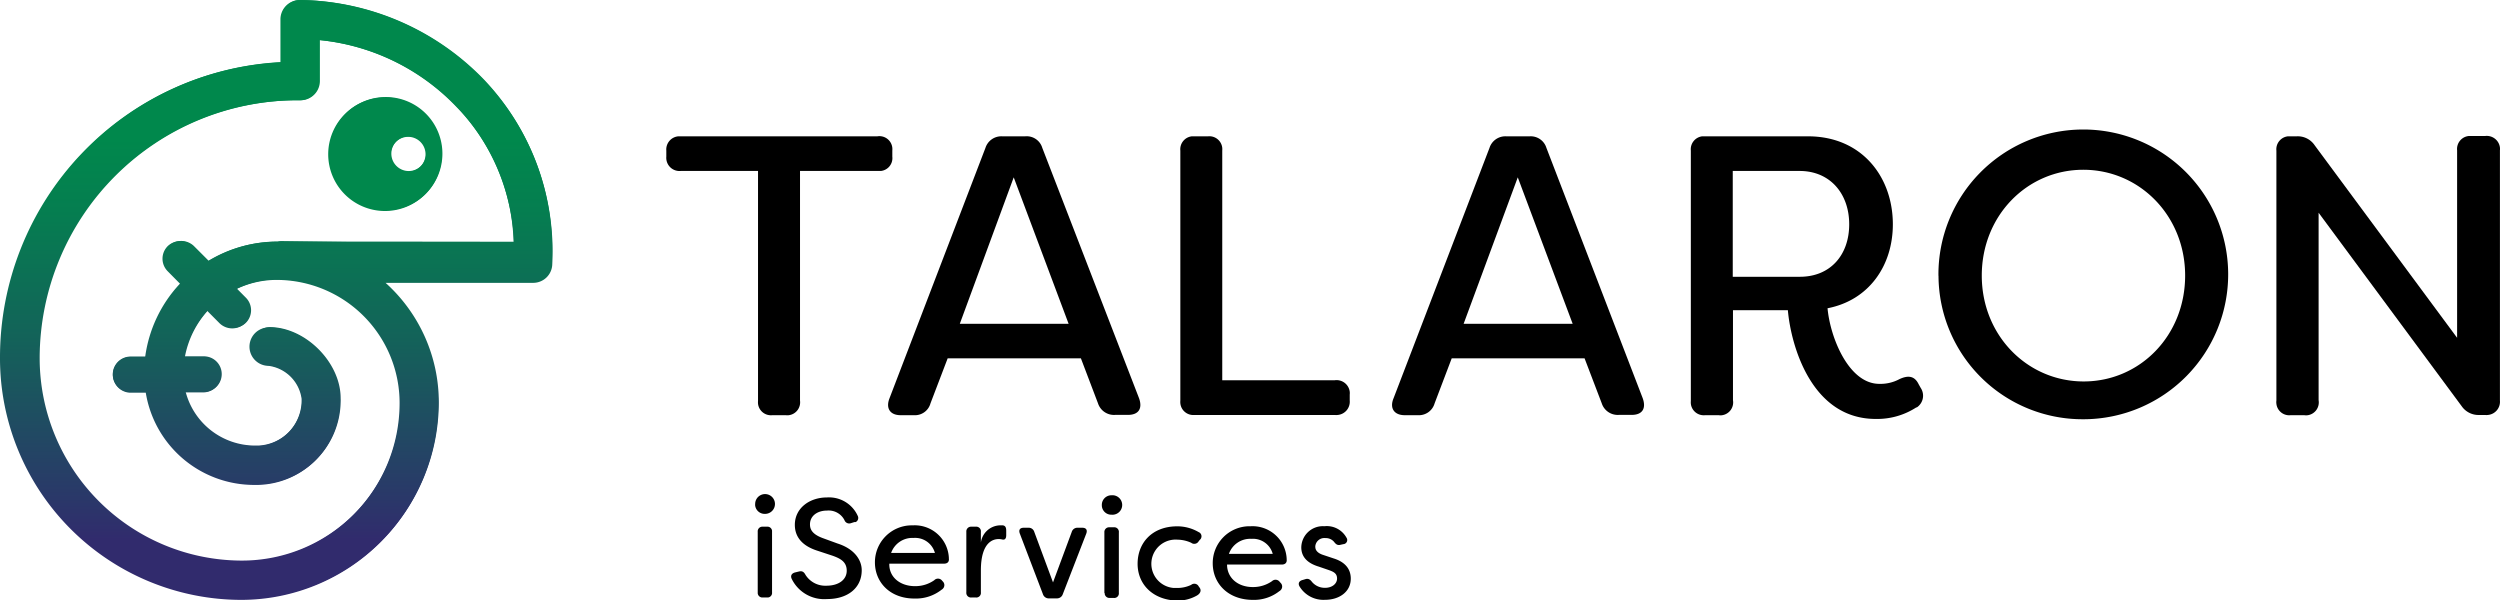 <svg xmlns="http://www.w3.org/2000/svg" xmlns:xlink="http://www.w3.org/1999/xlink" viewBox="0 0 333.4 80.06"><defs><style>.cls-1{fill:url(#linear-gradient);}.cls-2{fill:#00884c;}.cls-3{fill:url(#linear-gradient-2);}</style><linearGradient id="linear-gradient" x1="36.93" y1="2.87" x2="36.93" y2="82.74" gradientTransform="matrix(1, 0, 0, -1, 0, 82.74)" gradientUnits="userSpaceOnUse"><stop offset="0.1" stop-color="#312b6d"></stop><stop offset="0.17" stop-color="#2a3869"></stop><stop offset="0.44" stop-color="#136359"></stop><stop offset="0.65" stop-color="#057e50"></stop><stop offset="0.77" stop-color="#00884c"></stop></linearGradient><linearGradient id="linear-gradient-2" x1="36.82" y1="2.72" x2="36.82" y2="82.72" xlink:href="#linear-gradient"></linearGradient></defs><g id="Layer_2" data-name="Layer 2"><g id="Calque_1" data-name="Calque 1"><path d="M119,20.09v.8a1.72,1.72,0,0,1-1.53,1.91H106.69V53.42a1.73,1.73,0,0,1-1.48,1.95,1.55,1.55,0,0,1-.43,0H103a1.73,1.73,0,0,1-1.91-1.53,2.41,2.41,0,0,1,0-.38V22.8H90.77a1.76,1.76,0,0,1-1.91-1.6,1.6,1.6,0,0,1,0-.31v-.8a1.76,1.76,0,0,1,1.6-1.91H117A1.73,1.73,0,0,1,119,19.71,2.41,2.41,0,0,1,119,20.09Z"></path><path d="M118.63,53.1l12.79-33.38a2.22,2.22,0,0,1,2.23-1.54h3.07A2.17,2.17,0,0,1,139,19.72l12.9,33.38c.48,1.33,0,2.23-1.49,2.23h-1.69a2.24,2.24,0,0,1-2.29-1.54l-2.28-6H126.38l-2.29,6a2.15,2.15,0,0,1-2.22,1.58h-1.76C118.68,55.37,118.1,54.43,118.63,53.1Zm23.88-9.92-7.32-19.53L128,43.18Z"></path><path d="M157.41,53.42V20.09a1.74,1.74,0,0,1,1.53-1.91h2.16A1.73,1.73,0,0,1,163,19.71a2.41,2.41,0,0,1,0,.38V50.71h15a1.77,1.77,0,0,1,2,1.52,1.7,1.7,0,0,1,0,.39v.8a1.77,1.77,0,0,1-1.61,1.92,1.7,1.7,0,0,1-.39,0H159.29a1.73,1.73,0,0,1-1.88-1.56A2,2,0,0,1,157.41,53.42Z"></path><path d="M185.85,53.1l12.79-33.38a2.22,2.22,0,0,1,2.23-1.54H204a2.19,2.19,0,0,1,2.23,1.54L219.07,53.1c.48,1.33,0,2.23-1.48,2.23h-1.7a2.24,2.24,0,0,1-2.28-1.54l-2.29-6H193.6l-2.28,6a2.18,2.18,0,0,1-2.23,1.58h-1.75C185.91,55.37,185.29,54.43,185.85,53.1Zm23.88-9.92-7.32-19.53-7.22,19.53Z"></path><path d="M238.43,41.37h-7.32v12a1.73,1.73,0,0,1-1.42,2,1.61,1.61,0,0,1-.49,0h-1.8a1.73,1.73,0,0,1-1.91-1.53,2.41,2.41,0,0,1,0-.38V20.09A1.74,1.74,0,0,1,227,18.18h14.12c7.17,0,11.31,5.41,11.31,11.73,0,5.52-3.19,10.13-8.71,11.2.37,4,2.87,10.08,6.9,10.08a5.34,5.34,0,0,0,2.71-.64c1.16-.53,2-.42,2.54.69l.27.48a1.88,1.88,0,0,1-.51,2.61l-.07,0a9.59,9.59,0,0,1-5.36,1.54C241.46,55.91,238.81,45.83,238.43,41.37Zm1.6-4.46c4.08,0,6.58-2.92,6.58-7S244.06,22.8,240,22.8h-8.92V36.91Z"></path><path d="M258.51,36.75A19.32,19.32,0,1,1,278,55.91h-.16a19.21,19.21,0,0,1-19.32-19.1Zm32.9,0c0-8-6.1-14.11-13.58-14.11s-13.54,6.1-13.54,14.11,6.1,14.12,13.59,14.12S291.41,44.77,291.41,36.75Z"></path><path d="M303.58,53.42V20.09a1.74,1.74,0,0,1,1.53-1.91h1.18a2.71,2.71,0,0,1,2.39,1.19l19,25.68v-25a1.74,1.74,0,0,1,1.53-1.91h2.18a1.77,1.77,0,0,1,2,1.52,1.7,1.7,0,0,1,0,.39V53.42a1.77,1.77,0,0,1-1.61,1.92,1.7,1.7,0,0,1-.39,0h-.74a2.72,2.72,0,0,1-2.36-1.17L309.21,28.37v25a1.73,1.73,0,0,1-1.42,2,1.68,1.68,0,0,1-.5,0h-1.8a1.72,1.72,0,0,1-1.91-1.52A1.55,1.55,0,0,1,303.58,53.42Z"></path><path class="cls-1" d="M64.65,10.72A34.69,34.69,0,0,0,40.16,0a2.6,2.6,0,0,0-1.87.72,2.58,2.58,0,0,0-.78,1.85V8.28A39.34,39.34,0,0,0,.17,47.74,32.17,32.17,0,0,0,32.29,79.87,26.25,26.25,0,0,0,58.52,53.65a21.42,21.42,0,0,0-7.1-15.93H71.1a2.54,2.54,0,0,0,2.55-2.47A33.28,33.28,0,0,0,64.65,10.72ZM40.11,13.37a2.57,2.57,0,0,0,2.55-2.57V5.35a29.27,29.27,0,0,1,18.27,8.89,27.85,27.85,0,0,1,7.63,18.34l-30.9-.43a2.25,2.25,0,0,0-.63.06,17.59,17.59,0,0,0-9.18,2.59l-2-2a2.44,2.44,0,0,0-3.35,0,2.38,2.38,0,0,0,0,3.35l1.65,1.65a17.73,17.73,0,0,0-4.64,9.75h-2.1a2.37,2.37,0,0,0,0,4.74h2.13A14.64,14.64,0,0,0,34,64.57,11.16,11.16,0,0,0,45.43,53.65a4.86,4.86,0,0,0,0-.54c0-4.79-4.7-9.49-9.49-9.49a2.56,2.56,0,0,0,0,5.11,5.11,5.11,0,0,1,4.35,4.38,6.1,6.1,0,0,1-5.88,6.31H34a9.58,9.58,0,0,1-9.24-7.16H27.2a2.37,2.37,0,1,0,0-4.74H24.67a12.67,12.67,0,0,1,3.09-6.15l1.68,1.68a2.44,2.44,0,0,0,3.35,0,2.37,2.37,0,0,0,0-3.35h0L31.6,38.5A12.45,12.45,0,0,1,37,37.25,16.38,16.38,0,0,1,53.4,53.65,21.13,21.13,0,0,1,32.29,74.76a27,27,0,0,1-27-27A34.44,34.44,0,0,1,39.7,13.37h.41Z"></path><path class="cls-2" d="M51.43,12.94A7.55,7.55,0,1,0,59,20.49a7.55,7.55,0,0,0-7.56-7.55Zm3.08,9.87a2.32,2.32,0,1,1,2.32-2.32h0A2.32,2.32,0,0,1,54.51,22.81Z"></path><path d="M100.71,67.25a1.32,1.32,0,1,1,1.36,1.28H102a1.27,1.27,0,0,1-1.3-1.24ZM101.05,79V70.91a.62.62,0,0,1,.56-.67h.68a.61.61,0,0,1,.67.54V79a.61.61,0,0,1-.53.68h-.71a.62.62,0,0,1-.67-.56Z"></path><path d="M105.58,77.19c-.19-.42,0-.73.45-.85l.54-.13c.42-.09.64.06.85.45a3.12,3.12,0,0,0,2.78,1.45c1.69,0,2.72-.83,2.72-2s-.82-1.62-1.89-2l-2-.66C106.55,72.67,106,71.19,106,70c0-2.27,2-3.66,4.27-3.66a4.2,4.2,0,0,1,4.13,2.48.61.61,0,0,1-.28.8l-.17,0-.47.15a.67.67,0,0,1-.86-.4v0a2.37,2.37,0,0,0-2.33-1.28c-1.24,0-2.27.67-2.27,1.84,0,.54.17,1.26,1.67,1.82l2,.73c2.21.7,3.23,2.16,3.23,3.57,0,2.37-1.88,3.84-4.62,3.84A4.82,4.82,0,0,1,105.58,77.19Z"></path><path d="M116.68,75a4.92,4.92,0,0,1,4.9-4.94h.17a4.56,4.56,0,0,1,4.79,4.32v.1c.06.45-.2.69-.65.69H118.6c-.06,1.75,1.39,3,3.44,3a4.39,4.39,0,0,0,2.55-.79.69.69,0,0,1,1,0l0,0,.13.15a.68.68,0,0,1,0,1,.61.61,0,0,1-.16.12,5.48,5.48,0,0,1-3.53,1.17C118.71,79.86,116.68,77.66,116.68,75Zm8-1.26a2.73,2.73,0,0,0-2.84-2,3,3,0,0,0-3,2Z"></path><path d="M128.87,79V70.91a.63.63,0,0,1,.58-.67h.68a.62.62,0,0,1,.68.53.66.66,0,0,1,0,.14v1.46a2.65,2.65,0,0,1,2.52-2.31h.41c.39.06.45.37.45.75v.56c0,.47-.19.65-.51.58a2.07,2.07,0,0,0-.5-.06c-.68,0-2.37.34-2.37,4.19V79a.61.61,0,0,1-.53.68.38.38,0,0,1-.15,0h-.56a.62.62,0,0,1-.7-.55A.38.38,0,0,1,128.87,79Z"></path><path d="M139.09,79.25,136,71.15c-.17-.47,0-.77.53-.77h.62a.77.77,0,0,1,.78.55l2.5,6.74,2.5-6.74a.78.78,0,0,1,.79-.55h.62c.51,0,.7.3.53.77l-3.14,8.1a.81.81,0,0,1-.81.55h-1A.81.81,0,0,1,139.09,79.25Z"></path><path d="M146.94,67.37a1.28,1.28,0,0,1,1.24-1.32h.06a1.3,1.3,0,0,1,.23,2.59.89.89,0,0,1-.23,0,1.26,1.26,0,0,1-1.3-1.22Zm.34,11.72V71a.63.63,0,0,1,.58-.68h.68a.61.61,0,0,1,.67.54.33.33,0,0,1,0,.14v8.06a.61.61,0,0,1-.53.68.33.33,0,0,1-.14,0H148a.63.63,0,0,1-.68-.58v-.1Z"></path><path d="M151.71,75.19c0-2.76,1.9-5,5.3-5a5.66,5.66,0,0,1,2.84.77.6.6,0,0,1,.34.78A.54.54,0,0,1,160,72l-.15.19a.67.67,0,0,1-.91.25l-.09-.06a4.56,4.56,0,0,0-1.82-.41,3.23,3.23,0,0,0-.51,6.44h.51a4.25,4.25,0,0,0,1.82-.41.66.66,0,0,1,.92.07.83.83,0,0,1,.08.12l.13.18c.26.36.13.81-.47,1.11a5.22,5.22,0,0,1-2.54.62C153.69,80,151.71,77.88,151.71,75.19Z"></path><path d="M161.73,75.12a4.91,4.91,0,0,1,4.88-4.94h.19a4.56,4.56,0,0,1,4.79,4.32v.09c.06.45-.2.7-.66.7h-7.29c0,1.74,1.4,3,3.44,3a4.4,4.4,0,0,0,2.56-.79.68.68,0,0,1,1,.07l0,0,.13.15a.68.68,0,0,1,0,1,.61.61,0,0,1-.16.12A5.46,5.46,0,0,1,167.1,80C163.76,80,161.73,77.8,161.73,75.12Zm8-1.26a2.73,2.73,0,0,0-2.84-2,3,3,0,0,0-3,2Z"></path><path d="M173.29,78.18c-.22-.43,0-.73.45-.84l.4-.12c.37-.09.6.08.84.4a2.22,2.22,0,0,0,1.75.77c.9,0,1.58-.53,1.58-1.24s-.51-.92-1.17-1.15l-1.25-.43c-1.45-.43-2.35-1.24-2.35-2.58a2.88,2.88,0,0,1,2.94-2.82h.21a3,3,0,0,1,2.88,1.54.55.55,0,0,1-.43.86l-.36.08c-.4.11-.62-.06-.88-.4a1.44,1.44,0,0,0-1.15-.49,1.21,1.21,0,0,0-1.34,1.06.41.41,0,0,0,0,.11c0,.6.54.92,1.09,1.09l1.35.45c1.8.56,2.29,1.67,2.29,2.69,0,1.8-1.58,2.83-3.42,2.83A3.72,3.72,0,0,1,173.29,78.18Z"></path><path class="cls-3" d="M64.59,10.76A34.73,34.73,0,0,0,40.05,0,2.59,2.59,0,0,0,37.4,2.53V8.32A39.4,39.4,0,0,0,0,47.84,32.22,32.22,0,0,0,32.19,80,26.29,26.29,0,0,0,58.45,53.76a22.78,22.78,0,0,0-7.52-16.34H71A2.55,2.55,0,0,0,73.59,35,32.5,32.5,0,0,0,64.59,10.76ZM40,13.37a2.57,2.57,0,0,0,2.55-2.57V5.34a29.25,29.25,0,0,1,18.3,8.9,26.83,26.83,0,0,1,7.64,18s-31.36-.05-31.58,0a17.66,17.66,0,0,0-9.2,2.59l-2-2a2.42,2.42,0,0,0-3.35,0,2.37,2.37,0,0,0,0,3.34h0L24,37.83a17.69,17.69,0,0,0-4.64,9.77H17.29a2.39,2.39,0,0,0,0,4.77h2.15a14.65,14.65,0,0,0,14.49,12.3,11.19,11.19,0,0,0,11.41-11v-.49c0-4.8-4.71-9.51-9.51-9.51a2.56,2.56,0,0,0,0,5.12,5.13,5.13,0,0,1,4.39,4.39,6.12,6.12,0,0,1-5.91,6.32h-.42a9.61,9.61,0,0,1-9.25-7.17H27.1a2.37,2.37,0,0,0,0-4.74H24.54a12.68,12.68,0,0,1,3.09-6.14l1.66,1.67a2.43,2.43,0,0,0,3.36,0,2.38,2.38,0,0,0,0-3.35l-1.2-1.19a12.53,12.53,0,0,1,5.48-1.25A16.41,16.41,0,0,1,53.29,53.76,21.15,21.15,0,0,1,32.19,74.9,27.09,27.09,0,0,1,5.13,47.84,34.5,34.5,0,0,1,39.59,13.37H40Z"></path><path class="cls-2" d="M51.35,13a7.57,7.57,0,1,0,7.56,7.58h0A7.57,7.57,0,0,0,51.35,13Zm3.08,9.89a2.32,2.32,0,1,1,2.32-2.32h0a2.32,2.32,0,0,1-2.32,2.32Z"></path></g></g></svg>